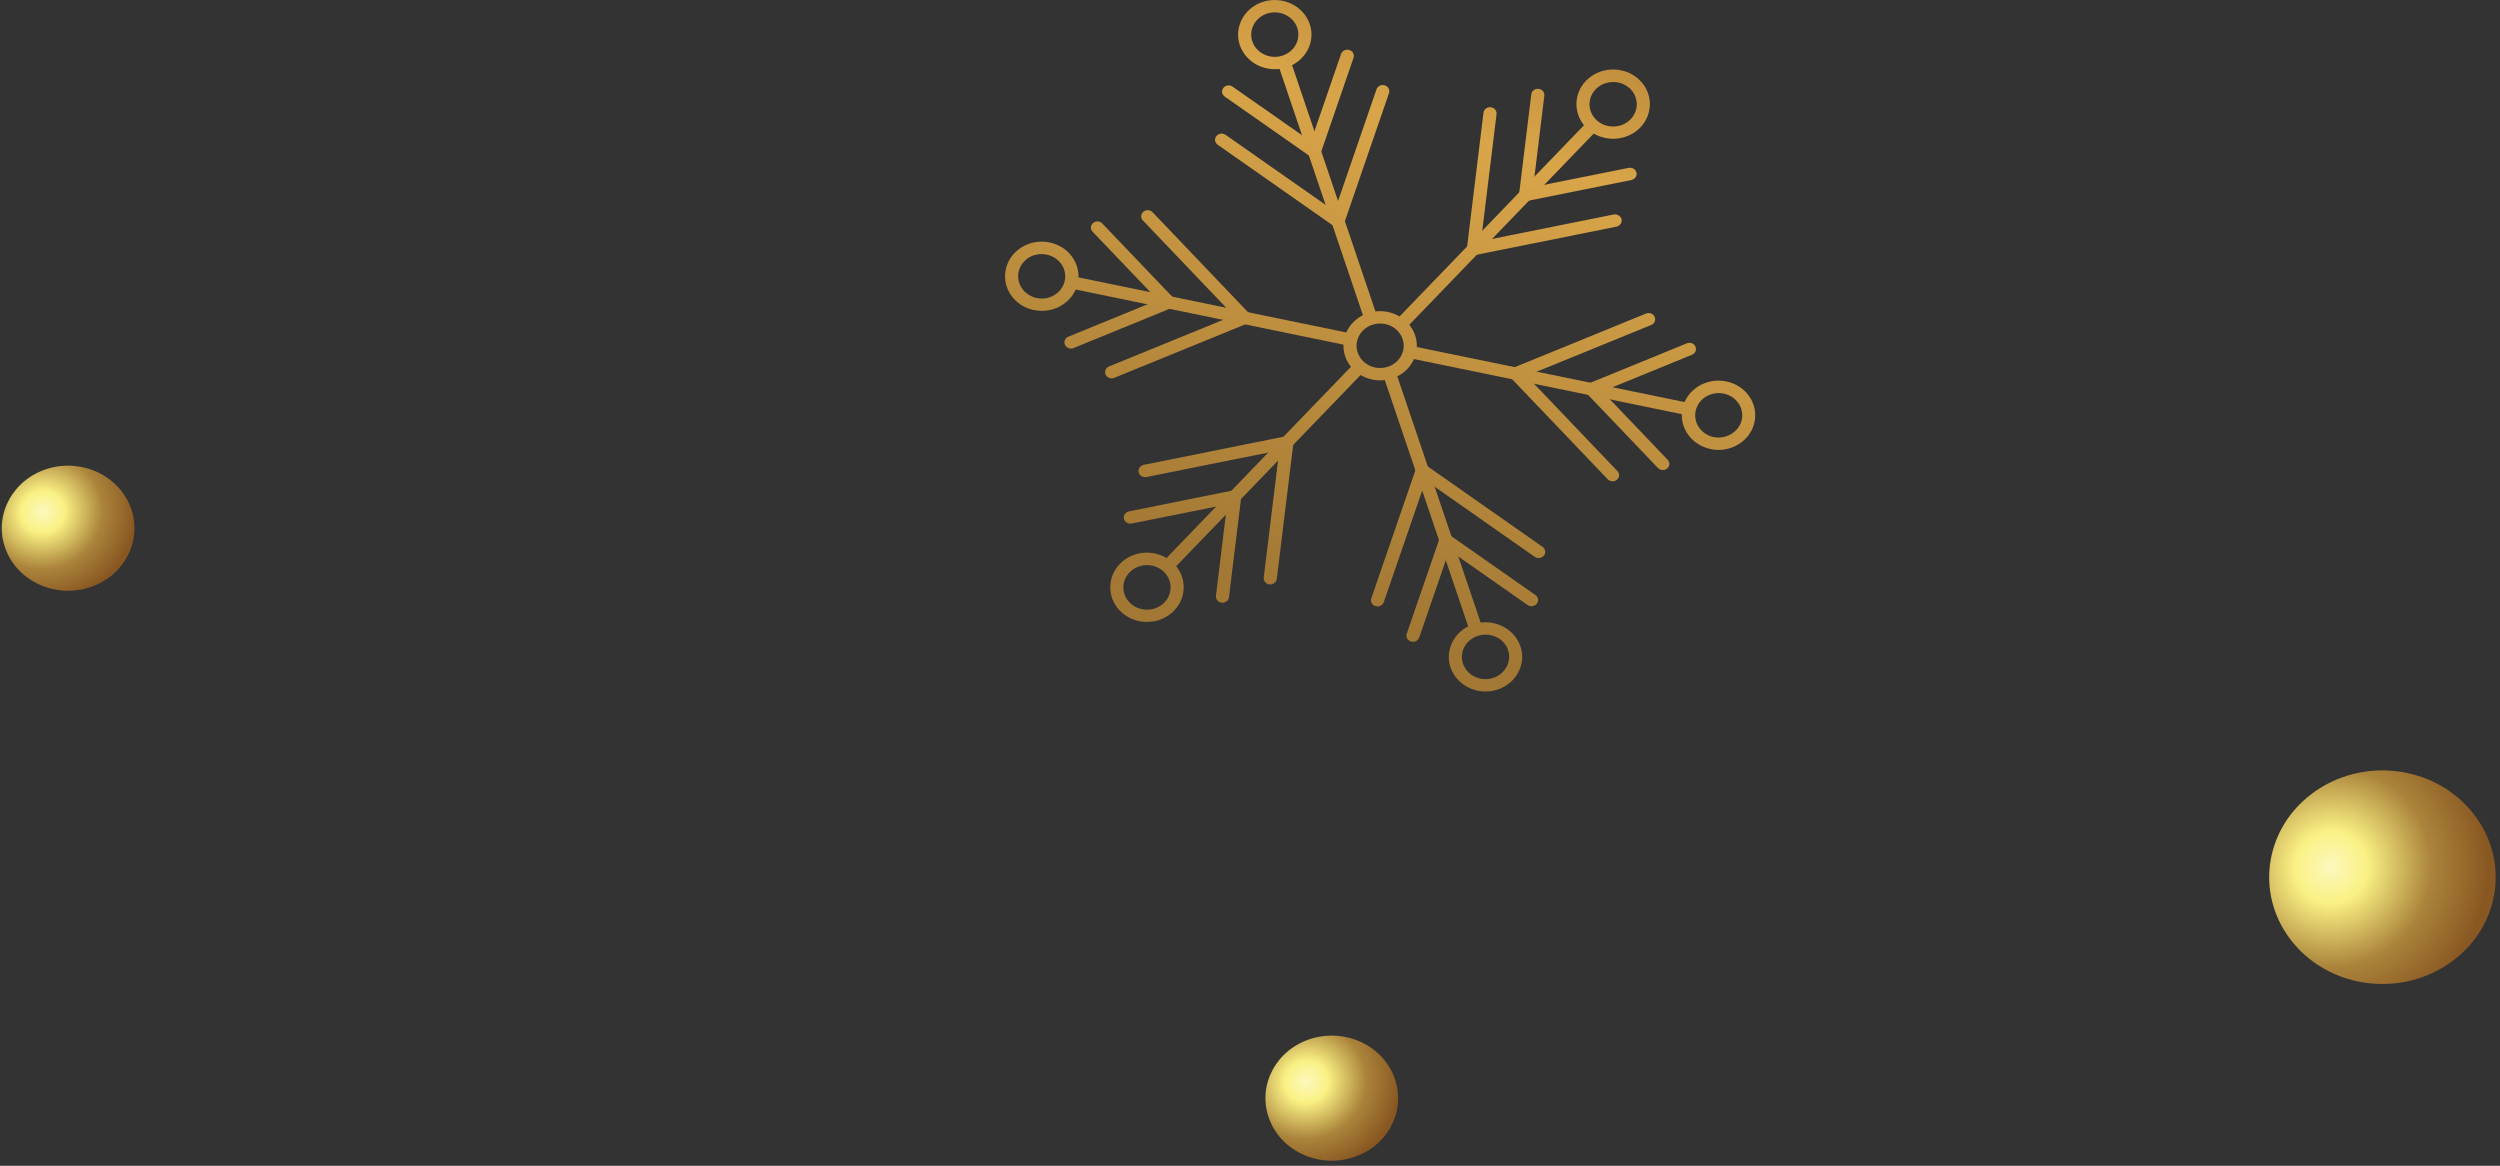 <?xml version="1.0" encoding="UTF-8"?> <svg xmlns="http://www.w3.org/2000/svg" width="193" height="90" viewBox="0 0 193 90" fill="none"><rect x="0" y="0" width="193" height="90" fill="#333333" stroke="none"/> <path d="M190.774 62.599C193.774 66.169 193.138 71.35 189.353 74.18C185.567 77.01 180.074 76.409 177.073 72.84C174.072 69.269 174.709 64.09 178.494 61.26C182.28 58.429 187.773 59.029 190.774 62.599Z" fill="url(#paint0_radial_249_5153)"></path> <path d="M107.691 83.308C108.549 85.848 107.065 88.568 104.372 89.378C101.678 90.188 98.794 88.788 97.935 86.248C97.076 83.708 98.561 80.988 101.254 80.178C103.947 79.368 106.832 80.768 107.691 83.308Z" fill="url(#paint1_radial_249_5153)"></path> <path d="M10.136 39.308C10.995 41.848 9.51 44.568 6.817 45.378C4.123 46.188 1.239 44.788 0.38 42.248C-0.479 39.708 1.006 36.988 3.699 36.178C6.393 35.368 9.277 36.768 10.136 39.308Z" fill="url(#paint2_radial_249_5153)"></path> <path d="M105.895 24.758C105.629 24.837 105.343 24.698 105.258 24.448L98.748 5.218C98.663 4.968 98.811 4.697 99.076 4.617C99.341 4.537 99.628 4.678 99.713 4.928L106.223 24.157C106.308 24.407 106.16 24.677 105.895 24.758Z" fill="url(#paint3_linear_249_5153)"></path> <path d="M101.621 12.157C101.473 12.207 101.303 12.177 101.165 12.087L94.549 7.457C94.326 7.297 94.273 6.997 94.443 6.787C94.612 6.577 94.93 6.527 95.153 6.687L101.77 11.317C101.993 11.477 102.046 11.777 101.876 11.987C101.812 12.067 101.717 12.127 101.621 12.157Z" fill="url(#paint4_linear_249_5153)"></path> <path d="M103.445 17.537C103.297 17.587 103.127 17.557 102.989 17.467L94.008 11.177C93.785 11.017 93.732 10.717 93.902 10.507C94.072 10.297 94.39 10.247 94.612 10.407L103.594 16.697C103.816 16.857 103.869 17.157 103.7 17.367C103.636 17.447 103.541 17.507 103.445 17.537Z" fill="url(#paint5_linear_249_5153)"></path> <path d="M101.621 12.158C101.526 12.188 101.42 12.188 101.314 12.158C101.048 12.078 100.9 11.807 100.985 11.557L103.53 4.167C103.615 3.917 103.901 3.777 104.166 3.857C104.431 3.937 104.58 4.207 104.495 4.457L101.95 11.848C101.897 11.998 101.77 12.107 101.621 12.158Z" fill="url(#paint6_linear_249_5153)"></path> <path d="M103.445 17.538C103.35 17.567 103.244 17.567 103.138 17.538C102.873 17.457 102.724 17.188 102.809 16.938L106.266 6.897C106.351 6.647 106.637 6.507 106.902 6.587C107.167 6.667 107.316 6.937 107.231 7.187L103.774 17.227C103.721 17.378 103.594 17.488 103.445 17.538Z" fill="url(#paint7_linear_249_5153)"></path> <path d="M99.278 5.217C97.793 5.667 96.192 4.887 95.715 3.487C95.238 2.087 96.065 0.577 97.549 0.127C99.034 -0.323 100.635 0.457 101.112 1.857C101.59 3.257 100.762 4.767 99.278 5.217ZM97.857 1.037C96.903 1.327 96.373 2.297 96.68 3.197C96.987 4.097 98.016 4.597 98.97 4.307C99.925 4.017 100.455 3.047 100.147 2.147C99.84 1.247 98.811 0.747 97.857 1.037Z" fill="url(#paint8_linear_249_5153)"></path> <path d="M104.092 26.617C104.007 26.637 103.922 26.648 103.827 26.628L82.916 22.328C82.64 22.267 82.471 22.017 82.524 21.758C82.587 21.497 82.852 21.337 83.128 21.387L104.039 25.688C104.314 25.747 104.484 25.997 104.431 26.258C104.389 26.427 104.261 26.558 104.092 26.608V26.617Z" fill="url(#paint9_linear_249_5153)"></path> <path d="M82.831 26.887C82.588 26.957 82.323 26.848 82.216 26.617C82.11 26.378 82.216 26.098 82.481 25.988L90.042 22.898C90.307 22.797 90.594 22.898 90.71 23.148C90.816 23.387 90.71 23.668 90.445 23.777L82.885 26.867C82.885 26.867 82.853 26.878 82.842 26.887H82.831Z" fill="url(#paint10_linear_249_5153)"></path> <path d="M85.97 29.187C85.726 29.257 85.461 29.147 85.355 28.917C85.249 28.677 85.355 28.397 85.62 28.287L95.885 24.097C96.15 23.997 96.436 24.097 96.553 24.347C96.659 24.587 96.553 24.867 96.288 24.977L86.023 29.167C86.023 29.167 85.991 29.177 85.981 29.187H85.97Z" fill="url(#paint11_linear_249_5153)"></path> <path d="M90.392 23.798C90.212 23.858 89.999 23.798 89.862 23.658L84.348 17.888C84.157 17.688 84.178 17.388 84.39 17.218C84.602 17.038 84.92 17.058 85.1 17.258L90.615 23.028C90.805 23.228 90.784 23.528 90.572 23.698C90.519 23.748 90.455 23.778 90.392 23.798Z" fill="url(#paint12_linear_249_5153)"></path> <path d="M96.245 24.997C96.064 25.058 95.852 24.997 95.715 24.858L88.228 17.017C88.037 16.817 88.059 16.517 88.271 16.348C88.472 16.168 88.801 16.188 88.981 16.387L96.467 24.227C96.658 24.427 96.637 24.727 96.425 24.898C96.372 24.948 96.308 24.977 96.245 24.997Z" fill="url(#paint13_linear_249_5153)"></path> <path d="M81.283 23.877C80.816 24.017 80.318 24.037 79.82 23.937C78.293 23.627 77.317 22.197 77.656 20.757C77.985 19.317 79.501 18.397 81.028 18.717C82.555 19.027 83.531 20.457 83.192 21.897C83.032 22.597 82.587 23.197 81.951 23.577C81.739 23.707 81.516 23.807 81.272 23.877H81.283ZM79.873 19.687C79.268 19.867 78.791 20.337 78.642 20.957C78.43 21.887 79.056 22.797 80.031 23.007C80.509 23.107 80.996 23.027 81.399 22.777C81.813 22.527 82.089 22.147 82.195 21.697C82.407 20.767 81.781 19.857 80.806 19.657C80.487 19.587 80.159 19.607 79.862 19.697L79.873 19.687Z" fill="url(#paint14_linear_249_5153)"></path> <path d="M90.498 43.938C90.328 43.987 90.137 43.958 89.999 43.837C89.787 43.657 89.777 43.358 89.968 43.167L104.368 28.238C104.559 28.038 104.877 28.027 105.078 28.207C105.29 28.387 105.301 28.688 105.11 28.878L90.71 43.807C90.646 43.867 90.572 43.917 90.487 43.938H90.498Z" fill="url(#paint15_linear_249_5153)"></path> <path d="M94.527 46.508C94.463 46.528 94.389 46.538 94.315 46.528C94.039 46.498 93.838 46.258 93.87 45.998L94.813 38.278C94.845 38.018 95.1 37.828 95.375 37.858C95.651 37.888 95.852 38.128 95.821 38.388L94.877 46.108C94.856 46.298 94.707 46.458 94.527 46.508Z" fill="url(#paint16_linear_249_5153)"></path> <path d="M98.217 45.097C98.154 45.117 98.079 45.127 98.005 45.117C97.73 45.087 97.528 44.847 97.56 44.587L98.843 34.107C98.875 33.847 99.129 33.657 99.405 33.687C99.681 33.717 99.882 33.957 99.85 34.217L98.567 44.697C98.546 44.887 98.398 45.037 98.217 45.097Z" fill="url(#paint17_linear_249_5153)"></path> <path d="M95.471 38.788L87.37 40.417C87.094 40.468 86.829 40.307 86.765 40.047C86.712 39.788 86.882 39.538 87.158 39.477L95.216 37.858C95.492 37.807 95.757 37.968 95.821 38.227C95.874 38.468 95.725 38.708 95.482 38.778L95.471 38.788Z" fill="url(#paint18_linear_249_5153)"></path> <path d="M99.501 34.617L88.505 36.827C88.229 36.877 87.964 36.717 87.9 36.457C87.847 36.197 88.017 35.957 88.293 35.887L99.236 33.687C99.511 33.637 99.777 33.797 99.84 34.057C99.893 34.297 99.745 34.537 99.501 34.607V34.617Z" fill="url(#paint19_linear_249_5153)"></path> <path d="M89.416 47.888C88.483 48.167 87.412 47.987 86.638 47.318C86.076 46.837 85.747 46.178 85.716 45.468C85.684 44.758 85.938 44.068 86.447 43.538C86.956 43.008 87.656 42.697 88.409 42.667C89.162 42.638 89.894 42.877 90.456 43.358C91.611 44.347 91.696 46.047 90.646 47.138C90.296 47.498 89.872 47.748 89.416 47.888ZM87.995 43.708C87.698 43.797 87.423 43.958 87.2 44.188C86.521 44.888 86.575 45.977 87.317 46.617C88.059 47.258 89.215 47.208 89.894 46.508C90.572 45.807 90.519 44.718 89.777 44.078C89.416 43.767 88.95 43.608 88.462 43.627C88.303 43.627 88.144 43.657 87.995 43.708Z" fill="url(#paint20_linear_249_5153)"></path> <path d="M114.018 48.778C113.752 48.858 113.466 48.718 113.381 48.468L106.871 29.238C106.786 28.988 106.934 28.718 107.199 28.637C107.464 28.558 107.751 28.698 107.836 28.948L114.346 48.178C114.431 48.428 114.283 48.697 114.018 48.778Z" fill="url(#paint21_linear_249_5153)"></path> <path d="M118.386 46.778C118.238 46.828 118.068 46.797 117.93 46.708L111.314 42.078C111.091 41.917 111.038 41.617 111.208 41.407C111.377 41.197 111.695 41.148 111.918 41.307L118.535 45.938C118.757 46.097 118.81 46.398 118.641 46.608C118.577 46.688 118.482 46.748 118.386 46.778Z" fill="url(#paint22_linear_249_5153)"></path> <path d="M118.937 43.057C118.789 43.107 118.619 43.077 118.481 42.987L109.5 36.697C109.277 36.537 109.224 36.237 109.394 36.027C109.563 35.817 109.882 35.767 110.104 35.927L119.086 42.217C119.308 42.377 119.361 42.677 119.192 42.887C119.128 42.967 119.033 43.027 118.937 43.057Z" fill="url(#paint23_linear_249_5153)"></path> <path d="M109.234 49.528C109.139 49.558 109.033 49.558 108.927 49.528C108.662 49.448 108.513 49.178 108.598 48.928L111.143 41.538C111.228 41.288 111.514 41.148 111.779 41.228C112.044 41.308 112.193 41.578 112.108 41.828L109.563 49.218C109.51 49.368 109.383 49.478 109.234 49.528Z" fill="url(#paint24_linear_249_5153)"></path> <path d="M106.499 46.797C106.404 46.828 106.298 46.828 106.191 46.797C105.926 46.718 105.778 46.447 105.863 46.197L109.32 36.157C109.404 35.907 109.691 35.767 109.956 35.847C110.221 35.928 110.369 36.197 110.285 36.447L106.828 46.487C106.775 46.638 106.647 46.748 106.499 46.797Z" fill="url(#paint25_linear_249_5153)"></path> <path d="M115.544 53.258C114.059 53.708 112.458 52.928 111.981 51.528C111.504 50.127 112.331 48.617 113.815 48.167C115.3 47.718 116.901 48.498 117.378 49.898C117.855 51.297 117.028 52.807 115.544 53.258ZM114.123 49.078C113.169 49.367 112.638 50.337 112.946 51.237C113.253 52.138 114.282 52.638 115.236 52.347C116.191 52.057 116.721 51.087 116.424 50.188C116.127 49.288 115.088 48.788 114.133 49.078H114.123Z" fill="url(#paint26_linear_249_5153)"></path> <path d="M130.22 31.988C130.135 32.008 130.05 32.017 129.955 31.997L109.044 27.698C108.768 27.637 108.598 27.387 108.662 27.128C108.726 26.867 108.991 26.707 109.266 26.767L130.177 31.067C130.453 31.128 130.623 31.378 130.57 31.637C130.527 31.808 130.4 31.938 130.23 31.988H130.22Z" fill="url(#paint27_linear_249_5153)"></path> <path d="M123.009 30.497C122.766 30.567 122.5 30.457 122.394 30.227C122.288 29.987 122.394 29.707 122.659 29.597L130.22 26.507C130.485 26.397 130.771 26.507 130.888 26.757C130.994 26.997 130.888 27.277 130.623 27.387L123.062 30.477C123.062 30.477 123.031 30.487 123.009 30.497Z" fill="url(#paint28_linear_249_5153)"></path> <path d="M117.156 29.297C116.912 29.367 116.647 29.258 116.541 29.027C116.435 28.788 116.541 28.508 116.806 28.398L127.07 24.207C127.335 24.108 127.622 24.207 127.738 24.457C127.844 24.698 127.738 24.977 127.473 25.087L117.209 29.277C117.209 29.277 117.177 29.288 117.156 29.297Z" fill="url(#paint29_linear_249_5153)"></path> <path d="M128.523 36.268C128.343 36.328 128.131 36.268 127.993 36.128L122.479 30.358C122.288 30.158 122.309 29.858 122.521 29.688C122.723 29.508 123.051 29.528 123.232 29.728L128.746 35.498C128.936 35.698 128.915 35.998 128.703 36.168C128.65 36.218 128.587 36.248 128.523 36.268Z" fill="url(#paint30_linear_249_5153)"></path> <path d="M124.642 37.138C124.461 37.198 124.249 37.138 124.112 36.998L116.625 29.158C116.434 28.958 116.456 28.658 116.668 28.488C116.869 28.308 117.198 28.328 117.378 28.528L124.864 36.368C125.055 36.568 125.034 36.868 124.822 37.038C124.769 37.088 124.705 37.118 124.642 37.138Z" fill="url(#paint31_linear_249_5153)"></path> <path d="M133.528 34.608C133.072 34.748 132.574 34.778 132.065 34.668C130.538 34.358 129.562 32.928 129.901 31.488C130.23 30.048 131.746 29.128 133.273 29.448C134.8 29.758 135.776 31.188 135.437 32.628C135.214 33.598 134.461 34.328 133.528 34.608ZM132.287 33.738C133.263 33.938 134.238 33.348 134.461 32.428C134.673 31.498 134.048 30.588 133.072 30.388C132.595 30.288 132.107 30.378 131.704 30.618C131.29 30.868 131.015 31.248 130.909 31.698C130.697 32.628 131.322 33.538 132.298 33.748L132.287 33.738Z" fill="url(#paint32_linear_249_5153)"></path> <path d="M108.492 25.288C108.322 25.338 108.131 25.308 107.994 25.188C107.782 25.008 107.771 24.708 107.962 24.518L122.362 9.588C122.553 9.388 122.871 9.378 123.083 9.558C123.295 9.738 123.306 10.038 123.115 10.228L108.715 25.158C108.651 25.218 108.577 25.268 108.492 25.288Z" fill="url(#paint33_linear_249_5153)"></path> <path d="M117.929 15.508C117.866 15.528 117.791 15.538 117.717 15.528C117.442 15.498 117.24 15.258 117.272 14.998L118.216 7.278C118.247 7.018 118.502 6.828 118.778 6.858C119.053 6.888 119.255 7.128 119.223 7.388L118.279 15.108C118.258 15.298 118.11 15.448 117.929 15.508Z" fill="url(#paint34_linear_249_5153)"></path> <path d="M113.9 19.688C113.836 19.707 113.762 19.718 113.688 19.707C113.412 19.677 113.211 19.438 113.243 19.177L114.526 8.698C114.557 8.438 114.812 8.248 115.088 8.278C115.363 8.308 115.565 8.548 115.533 8.808L114.25 19.288C114.229 19.477 114.08 19.637 113.9 19.688Z" fill="url(#paint35_linear_249_5153)"></path> <path d="M125.988 13.888L117.887 15.518C117.611 15.568 117.346 15.408 117.282 15.148C117.229 14.888 117.399 14.638 117.674 14.578L125.733 12.958C126.009 12.908 126.274 13.068 126.338 13.328C126.391 13.568 126.242 13.808 125.998 13.878L125.988 13.888Z" fill="url(#paint36_linear_249_5153)"></path> <path d="M124.843 17.488L113.847 19.698C113.571 19.747 113.306 19.587 113.242 19.328C113.189 19.067 113.359 18.828 113.634 18.758L124.578 16.558C124.853 16.508 125.118 16.668 125.182 16.927C125.235 17.168 125.087 17.407 124.843 17.477V17.488Z" fill="url(#paint37_linear_249_5153)"></path> <path d="M125.405 10.588C124.472 10.867 123.412 10.688 122.627 10.018C121.471 9.028 121.386 7.328 122.436 6.238C123.486 5.148 125.288 5.068 126.444 6.058C127.6 7.048 127.685 8.748 126.635 9.838C126.285 10.197 125.861 10.447 125.405 10.588ZM123.984 6.408C123.687 6.498 123.412 6.658 123.189 6.888C122.86 7.228 122.691 7.668 122.712 8.128C122.733 8.588 122.945 9.008 123.306 9.318C124.048 9.958 125.204 9.908 125.882 9.208C126.561 8.508 126.508 7.418 125.766 6.778C125.267 6.348 124.578 6.228 123.984 6.418V6.408Z" fill="url(#paint38_linear_249_5153)"></path> <path d="M107.411 29.238C105.926 29.688 104.325 28.907 103.848 27.508C103.371 26.108 104.198 24.598 105.683 24.148C107.167 23.698 108.768 24.477 109.245 25.878C109.723 27.277 108.896 28.788 107.411 29.238ZM105.99 25.058C105.036 25.348 104.506 26.317 104.813 27.218C105.121 28.117 106.149 28.617 107.103 28.328C108.058 28.038 108.588 27.067 108.28 26.168C107.973 25.267 106.944 24.767 105.99 25.058Z" fill="url(#paint39_linear_249_5153)"></path> <defs> <radialGradient id="paint0_radial_249_5153" cx="0" cy="0" r="1" gradientUnits="userSpaceOnUse" gradientTransform="translate(179.961 66.942) rotate(-36.786) scale(12.159 11.979)"> <stop stop-color="#FCF8BE"></stop> <stop offset="0.23" stop-color="#FAF184"></stop> <stop offset="0.64" stop-color="#AB843B"></stop> <stop offset="1" stop-color="#895822"></stop> </radialGradient> <radialGradient id="paint1_radial_249_5153" cx="0" cy="0" r="1" gradientUnits="userSpaceOnUse" gradientTransform="translate(100.855 83.51) rotate(-16.75) scale(7.247 6.905)"> <stop stop-color="#FCF8BE"></stop> <stop offset="0.23" stop-color="#FAF184"></stop> <stop offset="0.64" stop-color="#AB843B"></stop> <stop offset="1" stop-color="#895822"></stop> </radialGradient> <radialGradient id="paint2_radial_249_5153" cx="0" cy="0" r="1" gradientUnits="userSpaceOnUse" gradientTransform="translate(3.301 39.51) rotate(-16.75) scale(7.247 6.905)"> <stop stop-color="#FCF8BE"></stop> <stop offset="0.23" stop-color="#FAF184"></stop> <stop offset="0.64" stop-color="#AB843B"></stop> <stop offset="1" stop-color="#895822"></stop> </radialGradient> <linearGradient id="paint3_linear_249_5153" x1="115.398" y1="-20.81" x2="94.463" y2="43.975" gradientUnits="userSpaceOnUse"> <stop stop-color="#895822"></stop> <stop offset="0.45" stop-color="#D9A549"></stop> <stop offset="1" stop-color="#A27834"></stop> </linearGradient> <linearGradient id="paint4_linear_249_5153" x1="109.81" y1="-22.624" x2="88.878" y2="42.171" gradientUnits="userSpaceOnUse"> <stop stop-color="#895822"></stop> <stop offset="0.45" stop-color="#D9A549"></stop> <stop offset="1" stop-color="#A27834"></stop> </linearGradient> <linearGradient id="paint5_linear_249_5153" x1="111.86" y1="-21.96" x2="90.915" y2="42.829" gradientUnits="userSpaceOnUse"> <stop stop-color="#895822"></stop> <stop offset="0.45" stop-color="#D9A549"></stop> <stop offset="1" stop-color="#A27834"></stop> </linearGradient> <linearGradient id="paint6_linear_249_5153" x1="113.459" y1="-21.444" x2="92.524" y2="43.341" gradientUnits="userSpaceOnUse"> <stop stop-color="#895822"></stop> <stop offset="0.45" stop-color="#D9A549"></stop> <stop offset="1" stop-color="#A27834"></stop> </linearGradient> <linearGradient id="paint7_linear_249_5153" x1="116.821" y1="-20.357" x2="95.877" y2="44.432" gradientUnits="userSpaceOnUse"> <stop stop-color="#895822"></stop> <stop offset="0.45" stop-color="#D9A549"></stop> <stop offset="1" stop-color="#A27834"></stop> </linearGradient> <linearGradient id="paint8_linear_249_5153" x1="107.85" y1="-23.251" x2="86.915" y2="41.534" gradientUnits="userSpaceOnUse"> <stop stop-color="#895822"></stop> <stop offset="0.45" stop-color="#D9A549"></stop> <stop offset="1" stop-color="#A27834"></stop> </linearGradient> <linearGradient id="paint9_linear_249_5153" x1="110.383" y1="-22.439" x2="89.439" y2="42.349" gradientUnits="userSpaceOnUse"> <stop stop-color="#895822"></stop> <stop offset="0.45" stop-color="#D9A549"></stop> <stop offset="1" stop-color="#A27834"></stop> </linearGradient> <linearGradient id="paint10_linear_249_5153" x1="104.374" y1="-24.378" x2="83.439" y2="40.407" gradientUnits="userSpaceOnUse"> <stop stop-color="#895822"></stop> <stop offset="0.45" stop-color="#D9A549"></stop> <stop offset="1" stop-color="#A27834"></stop> </linearGradient> <linearGradient id="paint11_linear_249_5153" x1="108.965" y1="-22.884" x2="88.03" y2="41.901" gradientUnits="userSpaceOnUse"> <stop stop-color="#895822"></stop> <stop offset="0.45" stop-color="#D9A549"></stop> <stop offset="1" stop-color="#A27834"></stop> </linearGradient> <linearGradient id="paint12_linear_249_5153" x1="103.849" y1="-24.546" x2="82.915" y2="40.239" gradientUnits="userSpaceOnUse"> <stop stop-color="#895822"></stop> <stop offset="0.45" stop-color="#D9A549"></stop> <stop offset="1" stop-color="#A27834"></stop> </linearGradient> <linearGradient id="paint13_linear_249_5153" x1="108.26" y1="-23.123" x2="87.316" y2="41.666" gradientUnits="userSpaceOnUse"> <stop stop-color="#895822"></stop> <stop offset="0.45" stop-color="#D9A549"></stop> <stop offset="1" stop-color="#A27834"></stop> </linearGradient> <linearGradient id="paint14_linear_249_5153" x1="97.813" y1="-26.497" x2="76.878" y2="38.288" gradientUnits="userSpaceOnUse"> <stop stop-color="#895822"></stop> <stop offset="0.45" stop-color="#D9A549"></stop> <stop offset="1" stop-color="#A27834"></stop> </linearGradient> <linearGradient id="paint15_linear_249_5153" x1="117.923" y1="-19.995" x2="96.988" y2="44.79" gradientUnits="userSpaceOnUse"> <stop stop-color="#895822"></stop> <stop offset="0.45" stop-color="#D9A549"></stop> <stop offset="1" stop-color="#A27834"></stop> </linearGradient> <linearGradient id="paint16_linear_249_5153" x1="117.508" y1="-20.133" x2="96.564" y2="44.656" gradientUnits="userSpaceOnUse"> <stop stop-color="#895822"></stop> <stop offset="0.45" stop-color="#D9A549"></stop> <stop offset="1" stop-color="#A27834"></stop> </linearGradient> <linearGradient id="paint17_linear_249_5153" x1="120.046" y1="-19.312" x2="99.111" y2="45.473" gradientUnits="userSpaceOnUse"> <stop stop-color="#895822"></stop> <stop offset="0.45" stop-color="#D9A549"></stop> <stop offset="1" stop-color="#A27834"></stop> </linearGradient> <linearGradient id="paint18_linear_249_5153" x1="113.335" y1="-21.48" x2="92.391" y2="43.308" gradientUnits="userSpaceOnUse"> <stop stop-color="#895822"></stop> <stop offset="0.45" stop-color="#D9A549"></stop> <stop offset="1" stop-color="#A27834"></stop> </linearGradient> <linearGradient id="paint19_linear_249_5153" x1="114.384" y1="-21.145" x2="93.44" y2="43.644" gradientUnits="userSpaceOnUse"> <stop stop-color="#895822"></stop> <stop offset="0.45" stop-color="#D9A549"></stop> <stop offset="1" stop-color="#A27834"></stop> </linearGradient> <linearGradient id="paint20_linear_249_5153" x1="112.898" y1="-21.622" x2="91.963" y2="43.163" gradientUnits="userSpaceOnUse"> <stop stop-color="#895822"></stop> <stop offset="0.45" stop-color="#D9A549"></stop> <stop offset="1" stop-color="#A27834"></stop> </linearGradient> <linearGradient id="paint21_linear_249_5153" x1="130.484" y1="-15.934" x2="109.549" y2="48.851" gradientUnits="userSpaceOnUse"> <stop stop-color="#895822"></stop> <stop offset="0.45" stop-color="#D9A549"></stop> <stop offset="1" stop-color="#A27834"></stop> </linearGradient> <linearGradient id="paint22_linear_249_5153" x1="136.07" y1="-14.131" x2="115.135" y2="50.654" gradientUnits="userSpaceOnUse"> <stop stop-color="#895822"></stop> <stop offset="0.45" stop-color="#D9A549"></stop> <stop offset="1" stop-color="#A27834"></stop> </linearGradient> <linearGradient id="paint23_linear_249_5153" x1="134.019" y1="-14.794" x2="113.084" y2="49.991" gradientUnits="userSpaceOnUse"> <stop stop-color="#895822"></stop> <stop offset="0.45" stop-color="#D9A549"></stop> <stop offset="1" stop-color="#A27834"></stop> </linearGradient> <linearGradient id="paint24_linear_249_5153" x1="132.419" y1="-15.31" x2="111.484" y2="49.475" gradientUnits="userSpaceOnUse"> <stop stop-color="#895822"></stop> <stop offset="0.45" stop-color="#D9A549"></stop> <stop offset="1" stop-color="#A27834"></stop> </linearGradient> <linearGradient id="paint25_linear_249_5153" x1="129.068" y1="-16.401" x2="108.124" y2="48.388" gradientUnits="userSpaceOnUse"> <stop stop-color="#895822"></stop> <stop offset="0.45" stop-color="#D9A549"></stop> <stop offset="1" stop-color="#A27834"></stop> </linearGradient> <linearGradient id="paint26_linear_249_5153" x1="138.029" y1="-13.503" x2="117.085" y2="51.286" gradientUnits="userSpaceOnUse"> <stop stop-color="#895822"></stop> <stop offset="0.45" stop-color="#D9A549"></stop> <stop offset="1" stop-color="#A27834"></stop> </linearGradient> <linearGradient id="paint27_linear_249_5153" x1="135.505" y1="-14.318" x2="114.561" y2="50.471" gradientUnits="userSpaceOnUse"> <stop stop-color="#895822"></stop> <stop offset="0.45" stop-color="#D9A549"></stop> <stop offset="1" stop-color="#A27834"></stop> </linearGradient> <linearGradient id="paint28_linear_249_5153" x1="141.505" y1="-12.376" x2="120.57" y2="52.409" gradientUnits="userSpaceOnUse"> <stop stop-color="#895822"></stop> <stop offset="0.45" stop-color="#D9A549"></stop> <stop offset="1" stop-color="#A27834"></stop> </linearGradient> <linearGradient id="paint29_linear_249_5153" x1="136.917" y1="-13.861" x2="115.973" y2="50.928" gradientUnits="userSpaceOnUse"> <stop stop-color="#895822"></stop> <stop offset="0.45" stop-color="#D9A549"></stop> <stop offset="1" stop-color="#A27834"></stop> </linearGradient> <linearGradient id="paint30_linear_249_5153" x1="142.029" y1="-12.208" x2="121.094" y2="52.577" gradientUnits="userSpaceOnUse"> <stop stop-color="#895822"></stop> <stop offset="0.45" stop-color="#D9A549"></stop> <stop offset="1" stop-color="#A27834"></stop> </linearGradient> <linearGradient id="paint31_linear_249_5153" x1="137.628" y1="-13.634" x2="116.684" y2="51.155" gradientUnits="userSpaceOnUse"> <stop stop-color="#895822"></stop> <stop offset="0.45" stop-color="#D9A549"></stop> <stop offset="1" stop-color="#A27834"></stop> </linearGradient> <linearGradient id="paint32_linear_249_5153" x1="148.065" y1="-10.257" x2="127.13" y2="54.528" gradientUnits="userSpaceOnUse"> <stop stop-color="#895822"></stop> <stop offset="0.45" stop-color="#D9A549"></stop> <stop offset="1" stop-color="#A27834"></stop> </linearGradient> <linearGradient id="paint33_linear_249_5153" x1="127.959" y1="-16.749" x2="107.024" y2="48.036" gradientUnits="userSpaceOnUse"> <stop stop-color="#895822"></stop> <stop offset="0.45" stop-color="#D9A549"></stop> <stop offset="1" stop-color="#A27834"></stop> </linearGradient> <linearGradient id="paint34_linear_249_5153" x1="128.379" y1="-16.624" x2="107.435" y2="48.165" gradientUnits="userSpaceOnUse"> <stop stop-color="#895822"></stop> <stop offset="0.45" stop-color="#D9A549"></stop> <stop offset="1" stop-color="#A27834"></stop> </linearGradient> <linearGradient id="paint35_linear_249_5153" x1="125.832" y1="-17.442" x2="104.888" y2="47.346" gradientUnits="userSpaceOnUse"> <stop stop-color="#895822"></stop> <stop offset="0.45" stop-color="#D9A549"></stop> <stop offset="1" stop-color="#A27834"></stop> </linearGradient> <linearGradient id="paint36_linear_249_5153" x1="132.542" y1="-15.274" x2="111.608" y2="49.511" gradientUnits="userSpaceOnUse"> <stop stop-color="#895822"></stop> <stop offset="0.45" stop-color="#D9A549"></stop> <stop offset="1" stop-color="#A27834"></stop> </linearGradient> <linearGradient id="paint37_linear_249_5153" x1="131.504" y1="-15.612" x2="110.56" y2="49.176" gradientUnits="userSpaceOnUse"> <stop stop-color="#895822"></stop> <stop offset="0.45" stop-color="#D9A549"></stop> <stop offset="1" stop-color="#A27834"></stop> </linearGradient> <linearGradient id="paint38_linear_249_5153" x1="132.98" y1="-15.133" x2="112.036" y2="49.656" gradientUnits="userSpaceOnUse"> <stop stop-color="#895822"></stop> <stop offset="0.45" stop-color="#D9A549"></stop> <stop offset="1" stop-color="#A27834"></stop> </linearGradient> <linearGradient id="paint39_linear_249_5153" x1="122.944" y1="-18.379" x2="102" y2="46.41" gradientUnits="userSpaceOnUse"> <stop stop-color="#895822"></stop> <stop offset="0.45" stop-color="#D9A549"></stop> <stop offset="1" stop-color="#A27834"></stop> </linearGradient> </defs> </svg> 